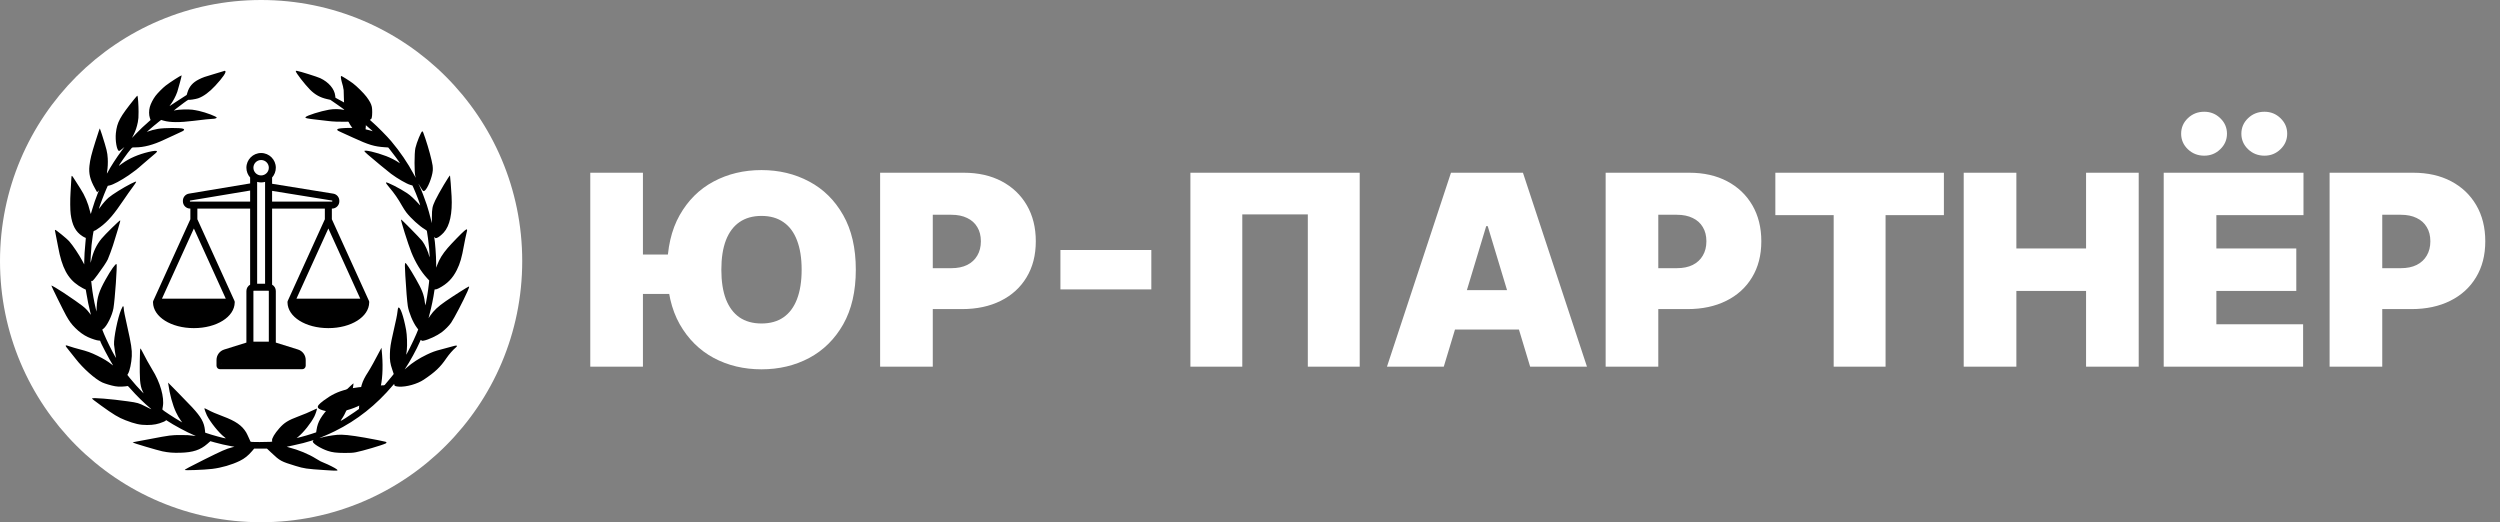 <?xml version="1.0" encoding="UTF-8"?> <svg xmlns="http://www.w3.org/2000/svg" width="225" height="47" viewBox="0 0 225 47" fill="none"><rect x="0" y="0" width="225" height="47" fill="#808080" stroke="none"/> <circle cx="23.5" cy="23.5" r="23.5" fill="white"></circle> <path d="M33.229 27.212C33.229 27.207 33.229 27.203 33.229 27.199C33.229 27.198 33.229 27.197 33.229 27.196C33.229 27.189 33.229 27.181 33.228 27.174C33.228 27.171 33.228 27.167 33.227 27.164C33.227 27.157 33.226 27.151 33.224 27.145C33.224 27.141 33.223 27.136 33.222 27.132C33.221 27.127 33.22 27.122 33.218 27.118C33.217 27.112 33.216 27.106 33.214 27.101C33.213 27.097 33.211 27.094 33.21 27.09C33.208 27.084 33.205 27.077 33.202 27.071C33.202 27.07 33.202 27.069 33.201 27.068L29.867 19.733V18.772H29.888C30.247 18.772 30.54 18.48 30.54 18.121V18.071C30.54 17.749 30.309 17.479 29.992 17.428L24.488 16.539V15.975C24.697 15.741 24.824 15.432 24.824 15.095C24.824 14.365 24.23 13.771 23.5 13.771C22.77 13.771 22.176 14.365 22.176 15.095C22.176 15.432 22.303 15.741 22.512 15.975V16.509L17.005 17.427C16.689 17.479 16.46 17.75 16.46 18.069V18.121C16.46 18.48 16.753 18.772 17.112 18.772H17.133V19.733L13.799 27.068C13.799 27.069 13.798 27.07 13.798 27.071C13.795 27.077 13.793 27.084 13.79 27.09C13.789 27.094 13.788 27.097 13.786 27.101C13.785 27.106 13.783 27.112 13.782 27.118C13.78 27.122 13.779 27.127 13.778 27.132C13.777 27.136 13.776 27.141 13.776 27.145C13.775 27.151 13.774 27.157 13.773 27.164C13.772 27.167 13.772 27.171 13.772 27.174C13.771 27.181 13.771 27.189 13.771 27.196C13.771 27.197 13.771 27.198 13.771 27.198C13.771 27.203 13.771 27.207 13.771 27.212C13.771 27.215 13.771 27.219 13.772 27.222C13.791 28.519 15.399 29.531 17.448 29.531C19.498 29.531 21.105 28.519 21.125 27.222C21.125 27.219 21.125 27.215 21.125 27.212C21.125 27.207 21.126 27.203 21.126 27.199C21.126 27.198 21.125 27.197 21.125 27.196C21.125 27.189 21.125 27.181 21.124 27.174C21.124 27.171 21.124 27.167 21.123 27.164C21.123 27.158 21.122 27.151 21.121 27.145C21.12 27.141 21.119 27.136 21.118 27.132C21.117 27.127 21.116 27.123 21.115 27.118C21.113 27.112 21.112 27.107 21.11 27.101C21.109 27.097 21.107 27.094 21.106 27.09C21.104 27.084 21.101 27.077 21.098 27.071C21.098 27.07 21.098 27.069 21.097 27.068L17.763 19.733V18.772H22.512V25.62C22.312 25.732 22.176 25.945 22.176 26.19V30.833L20.18 31.457C19.765 31.587 19.486 31.966 19.486 32.4V32.914C19.486 33.088 19.628 33.23 19.802 33.23H27.198C27.373 33.23 27.514 33.088 27.514 32.914V32.4C27.514 31.966 27.235 31.587 26.821 31.457L24.824 30.833V26.19C24.824 25.945 24.688 25.732 24.488 25.62V18.772H29.237V19.733L25.903 27.068C25.902 27.069 25.902 27.07 25.902 27.071C25.899 27.077 25.897 27.084 25.894 27.09C25.893 27.094 25.891 27.097 25.89 27.101C25.888 27.107 25.887 27.112 25.886 27.118C25.884 27.123 25.883 27.127 25.882 27.132C25.881 27.136 25.88 27.141 25.88 27.145C25.878 27.151 25.877 27.158 25.877 27.164C25.876 27.167 25.876 27.171 25.876 27.174C25.875 27.181 25.875 27.189 25.875 27.196C25.875 27.197 25.875 27.198 25.875 27.199C25.875 27.203 25.875 27.207 25.875 27.212C25.875 27.215 25.875 27.219 25.875 27.222C25.895 28.519 27.503 29.531 29.552 29.531C31.602 29.531 33.209 28.519 33.228 27.222C33.229 27.219 33.229 27.215 33.229 27.212ZM17.448 20.564L20.321 26.883H14.575L17.448 20.564ZM17.448 28.901C15.989 28.901 14.729 28.292 14.456 27.514L14.575 28.478L17.448 29.157L20.321 28.252L20.44 27.514C20.167 28.292 18.908 28.901 17.448 28.901ZM24.194 26.19V30.75H22.807V26.19C22.807 26.178 22.816 26.169 22.828 26.169H24.172C24.184 26.169 24.194 26.178 24.194 26.19ZM23.143 25.538V16.369C23.257 16.401 23.376 16.419 23.5 16.419C23.624 16.419 23.744 16.401 23.857 16.369V25.538H23.143ZM23.5 14.401C23.883 14.401 24.194 14.712 24.194 15.095C24.194 15.477 23.883 15.788 23.5 15.788C23.118 15.788 22.807 15.477 22.807 15.095C22.807 14.712 23.118 14.401 23.5 14.401ZM17.112 18.142C17.1 18.142 17.091 18.132 17.091 18.121V18.069C17.091 18.059 17.098 18.05 17.108 18.049L22.512 17.148V18.142H17.112ZM26.883 32.777V32.599H20.117L19.88 32.777C19.88 32.62 20.631 33.139 20.559 32.599L22.512 32.914L24.405 32.777L26.56 32.914C26.71 32.961 26.883 32.62 26.883 32.777ZM24.488 17.178L29.892 18.05C29.902 18.052 29.909 18.06 29.909 18.071V18.121C29.909 18.132 29.9 18.142 29.888 18.142H24.488V17.178ZM29.552 20.564L32.425 26.883H26.679L29.552 20.564ZM29.552 28.901C28.093 28.901 26.833 28.292 26.56 27.514L26.883 28.252L27.799 28.901H29.552L30.062 29.157L32.425 28.478L32.544 27.514C32.271 28.292 31.012 28.901 29.552 28.901Z" fill="black"></path> <path d="M20.083 6.416C20.019 6.442 19.648 6.551 19.261 6.663C18.47 6.89 18.25 6.97 17.909 7.14C17.345 7.423 17.03 7.783 16.866 8.334L16.801 8.546L16.534 8.717C16.384 8.808 16.046 9.029 15.779 9.206C15.511 9.383 15.282 9.536 15.265 9.545C15.25 9.554 15.268 9.524 15.303 9.477C15.564 9.138 15.805 8.69 15.955 8.269C16.049 7.995 16.372 6.781 16.349 6.781C16.272 6.781 15.276 7.42 14.912 7.706C14.645 7.912 14.183 8.381 13.992 8.634C13.775 8.926 13.566 9.33 13.484 9.627C13.396 9.946 13.396 10.346 13.487 10.612L13.552 10.803L13.452 10.889C12.958 11.319 12.594 11.664 12.268 12.005L11.877 12.415L12.021 12.135C12.194 11.796 12.318 11.431 12.406 10.989C12.459 10.715 12.47 10.553 12.47 10.066C12.473 9.527 12.418 8.702 12.373 8.617C12.362 8.596 12.247 8.714 12.091 8.911C10.784 10.538 10.537 10.995 10.428 11.982C10.358 12.651 10.516 13.552 10.71 13.582C10.749 13.588 10.848 13.523 10.984 13.411L11.198 13.228L10.937 13.579C10.508 14.148 9.926 15.052 9.708 15.479C9.667 15.562 9.629 15.621 9.62 15.615C9.614 15.606 9.623 15.53 9.638 15.441C9.697 15.138 9.72 14.646 9.697 14.257C9.661 13.688 9.609 13.476 9.177 12.114C9.086 11.832 9.003 11.587 8.992 11.575C8.968 11.549 8.927 11.675 8.58 12.763C8.231 13.868 8.113 14.339 8.051 14.914C7.972 15.624 8.107 16.172 8.548 16.956L8.742 17.303L8.827 17.206C8.874 17.153 8.903 17.13 8.895 17.153C8.886 17.177 8.827 17.33 8.762 17.495C8.607 17.878 8.439 18.37 8.301 18.833C8.242 19.036 8.186 19.222 8.178 19.245C8.169 19.269 8.131 19.157 8.095 18.995C7.934 18.299 7.619 17.557 7.246 16.994C7.096 16.764 6.882 16.428 6.773 16.249C6.576 15.918 6.482 15.801 6.447 15.836C6.435 15.848 6.415 16.098 6.403 16.393C6.388 16.691 6.365 17.118 6.347 17.345C6.306 17.946 6.312 18.912 6.362 19.275C6.497 20.28 6.803 20.857 7.411 21.252C7.511 21.317 7.622 21.376 7.661 21.385C7.74 21.405 7.74 21.382 7.684 21.891C7.631 22.384 7.581 23.173 7.581 23.533V23.798L7.417 23.491C7.099 22.893 6.57 22.104 6.215 21.7C6.03 21.491 5.048 20.689 4.975 20.689C4.943 20.689 4.934 20.71 4.946 20.754C4.984 20.934 5.151 21.791 5.234 22.236C5.574 24.096 6.089 25.062 7.082 25.716C7.293 25.855 7.661 26.058 7.719 26.067C7.722 26.067 7.752 26.247 7.787 26.465C7.866 26.966 7.998 27.602 8.107 28.029C8.154 28.209 8.184 28.345 8.172 28.333C8.16 28.318 8.089 28.227 8.016 28.13C7.687 27.693 7.434 27.496 5.715 26.341C5.275 26.046 4.628 25.666 4.619 25.696C4.608 25.731 5.701 27.947 5.95 28.395C6.256 28.937 6.421 29.161 6.773 29.514C7.126 29.871 7.537 30.166 7.91 30.337C8.269 30.499 8.733 30.649 8.883 30.649C8.98 30.649 9.021 30.661 9.021 30.687C9.021 30.796 9.873 32.417 10.152 32.844C10.199 32.915 10.173 32.9 10.005 32.765C9.694 32.514 9.324 32.29 8.771 32.019C8.175 31.727 7.851 31.613 7.143 31.43C6.853 31.356 6.471 31.244 6.297 31.182C5.804 31.006 5.795 31.038 6.209 31.539C6.374 31.736 6.647 32.081 6.814 32.299C7.464 33.145 8.577 34.135 9.206 34.421C9.468 34.538 10.002 34.698 10.355 34.76C10.581 34.801 10.725 34.807 11.007 34.792C11.207 34.783 11.401 34.763 11.439 34.748C11.504 34.721 11.533 34.745 11.745 34.989C12.256 35.579 12.999 36.306 13.575 36.784C13.684 36.872 13.602 36.84 13.123 36.595C12.47 36.265 12.409 36.248 11.489 36.118C9.991 35.906 8.286 35.77 8.286 35.862C8.286 35.903 8.463 36.041 9.094 36.498C10.187 37.291 10.669 37.582 11.283 37.818C12.144 38.151 12.591 38.251 13.237 38.251C13.822 38.251 14.23 38.172 14.715 37.965C14.956 37.862 14.956 37.859 14.906 37.8C14.877 37.768 14.938 37.797 15.044 37.868C15.602 38.245 16.878 38.932 17.459 39.165C17.553 39.203 17.624 39.238 17.621 39.244C17.615 39.25 17.471 39.23 17.304 39.203C17.077 39.168 16.816 39.153 16.308 39.153C15.414 39.153 15.323 39.165 13.487 39.515C13.155 39.577 12.67 39.669 12.409 39.716C12.144 39.76 11.933 39.81 11.938 39.825C11.953 39.866 14.225 40.541 14.618 40.62C15.188 40.735 15.567 40.765 16.24 40.747C17.368 40.718 18.035 40.497 18.658 39.949L18.934 39.707L19.316 39.816C19.76 39.943 20.362 40.078 20.797 40.155L21.1 40.208L20.888 40.261C20.33 40.408 20.013 40.547 18.35 41.375C17.086 42.005 16.631 42.25 16.631 42.294C16.631 42.353 18.344 42.288 19.099 42.2C19.942 42.097 20.862 41.831 21.582 41.478C22.014 41.266 22.34 41.004 22.683 40.6L22.875 40.373H23.45H24.026L24.435 40.759C25.193 41.478 25.307 41.54 26.591 41.929C27.399 42.173 27.552 42.197 29.189 42.306C30.437 42.388 30.482 42.386 30.296 42.229C30.182 42.132 29.521 41.796 29.227 41.684C28.957 41.584 28.774 41.49 28.428 41.272C27.784 40.868 26.862 40.485 26.012 40.27C25.895 40.24 25.801 40.211 25.807 40.208C25.81 40.205 26.077 40.149 26.4 40.081C26.985 39.963 27.64 39.792 28.06 39.654C28.21 39.604 28.26 39.595 28.216 39.627C28.178 39.651 28.149 39.704 28.149 39.739C28.149 39.919 28.868 40.37 29.497 40.579C29.909 40.718 30.273 40.762 31.028 40.765C31.58 40.765 31.745 40.756 32.027 40.703C32.594 40.597 34.407 40.063 34.71 39.91C34.815 39.857 34.809 39.795 34.695 39.757C34.548 39.713 33.493 39.504 32.835 39.389C31.527 39.162 30.808 39.088 30.332 39.135C29.829 39.185 29.233 39.291 28.927 39.386C28.651 39.468 28.721 39.427 29.148 39.256C29.383 39.162 29.832 38.959 30.147 38.802C32.136 37.821 33.866 36.451 35.368 34.668C35.488 34.527 35.491 34.524 35.485 34.612C35.476 34.73 35.585 34.777 35.908 34.798C36.572 34.836 37.56 34.559 38.139 34.17C39.158 33.489 39.628 33.045 40.169 32.249C40.421 31.881 40.762 31.492 41.041 31.256C41.144 31.171 41.153 31.111 41.059 31.097C41.027 31.094 40.797 31.147 40.548 31.221C40.298 31.294 39.904 31.4 39.678 31.456C39.173 31.583 38.888 31.689 38.412 31.916C37.721 32.246 37.078 32.664 36.631 33.068C36.402 33.277 36.396 33.28 36.481 33.154C36.869 32.585 37.524 31.386 37.771 30.796C37.815 30.69 37.856 30.599 37.862 30.593C37.868 30.587 37.901 30.605 37.933 30.634C37.983 30.681 38.009 30.684 38.15 30.655C38.573 30.569 39.334 30.213 39.74 29.912C40.051 29.68 40.424 29.305 40.601 29.046C40.874 28.648 41.708 27.051 42.073 26.226C42.22 25.893 42.249 25.787 42.196 25.787C42.134 25.787 40.833 26.612 40.104 27.116C39.425 27.581 39.032 27.953 38.711 28.424C38.635 28.536 38.57 28.633 38.567 28.636C38.562 28.642 38.606 28.483 38.658 28.283C38.826 27.673 39.014 26.759 39.093 26.167C39.108 26.04 39.114 26.034 39.19 26.046C39.246 26.052 39.346 26.017 39.499 25.94C40.257 25.545 40.736 25.056 41.115 24.299C41.412 23.701 41.559 23.191 41.764 22.045C41.841 21.632 41.935 21.172 41.976 21.022C42.093 20.601 42.055 20.551 41.794 20.772C41.541 20.984 40.636 21.918 40.286 22.325C39.822 22.867 39.543 23.323 39.34 23.869L39.258 24.093L39.255 23.695C39.255 23.052 39.152 21.673 39.087 21.396L39.07 21.323L39.14 21.387C39.205 21.447 39.22 21.447 39.322 21.411C39.469 21.361 39.719 21.164 39.931 20.934C40.483 20.33 40.727 19.201 40.642 17.648C40.606 16.979 40.521 15.868 40.501 15.801C40.474 15.712 39.472 17.401 39.167 18.043C38.908 18.597 38.876 18.759 38.87 19.54L38.867 20.085L38.797 19.805C38.653 19.236 38.541 18.842 38.412 18.438C38.268 17.987 37.889 17.003 37.754 16.735C37.61 16.449 37.66 16.502 37.845 16.835C38.041 17.186 38.103 17.242 38.212 17.171C38.479 16.994 38.902 15.942 38.952 15.335C38.961 15.217 38.952 15.02 38.935 14.893C38.852 14.369 38.579 13.349 38.279 12.459C38.091 11.896 38.059 11.82 38.003 11.82C37.912 11.82 37.498 12.822 37.386 13.322C37.283 13.77 37.283 15.6 37.386 15.877C37.41 15.948 37.425 16.004 37.419 16.004C37.413 16.004 37.333 15.863 37.242 15.689C36.696 14.666 36.008 13.655 35.209 12.707C34.853 12.282 33.934 11.354 33.543 11.021C33.317 10.83 33.264 10.771 33.308 10.762C33.399 10.747 33.428 10.706 33.464 10.562C33.508 10.391 33.511 9.819 33.467 9.624C33.408 9.35 33.282 9.109 32.985 8.711C32.744 8.387 32.1 7.75 31.763 7.5C31.442 7.261 30.772 6.84 30.714 6.84C30.655 6.84 30.667 7.014 30.752 7.35C30.843 7.721 31.037 8.372 31.107 8.549C31.231 8.858 31.478 9.235 31.821 9.645L31.953 9.801L31.851 9.733C31.613 9.577 31.419 9.468 30.822 9.141L30.191 8.796L30.17 8.62C30.102 8.001 29.585 7.394 28.821 7.034C28.56 6.911 27.003 6.421 26.738 6.38C26.638 6.362 26.621 6.368 26.621 6.413C26.621 6.548 27.429 7.591 27.899 8.066C28.348 8.519 28.81 8.776 29.43 8.917L29.732 8.985L30.402 9.448C30.825 9.739 31.04 9.904 30.984 9.893C30.549 9.804 30.061 9.795 29.612 9.872C28.848 10.005 27.626 10.391 27.502 10.538C27.426 10.629 27.631 10.676 28.534 10.774C28.913 10.812 29.38 10.868 29.574 10.895C30.337 10.995 31.915 10.977 32.247 10.859C32.388 10.812 32.377 10.803 32.932 11.272C33.423 11.681 33.581 11.829 33.511 11.805C32.873 11.578 31.927 11.472 31.01 11.525C30.508 11.552 30.352 11.587 30.352 11.672C30.352 11.737 30.42 11.781 30.72 11.908C30.849 11.961 31.319 12.176 31.763 12.383C33.179 13.037 33.684 13.19 34.633 13.252L34.939 13.272L35.05 13.408C35.347 13.77 35.994 14.649 35.994 14.693C35.994 14.702 35.932 14.663 35.855 14.607C35.632 14.448 35.124 14.189 34.757 14.05C33.837 13.7 32.791 13.461 32.791 13.6C32.791 13.623 32.926 13.762 33.094 13.906C33.564 14.316 34.936 15.45 35.191 15.639C35.773 16.072 36.605 16.552 36.931 16.64L37.119 16.694L37.222 16.917C37.468 17.463 37.883 18.562 37.806 18.479C37.257 17.878 36.96 17.601 36.631 17.38C36.008 16.962 34.812 16.355 34.742 16.422C34.712 16.455 34.812 16.608 35.042 16.873C35.476 17.38 35.844 17.91 36.193 18.538C36.299 18.724 36.47 18.989 36.575 19.125C36.975 19.64 37.759 20.356 38.212 20.621C38.318 20.683 38.409 20.754 38.418 20.778C38.447 20.875 38.582 21.886 38.623 22.339C38.664 22.784 38.679 23.262 38.647 23.12C38.547 22.663 38.244 21.997 37.995 21.682C37.759 21.387 36.123 19.726 36.093 19.752C36.047 19.802 36.725 21.965 37.022 22.708C37.386 23.621 37.898 24.458 38.447 25.047L38.629 25.242L38.606 25.477C38.538 26.14 38.327 27.434 38.279 27.484C38.274 27.49 38.253 27.358 38.233 27.192C38.159 26.532 37.983 26.073 37.422 25.097C36.901 24.187 36.546 23.654 36.481 23.674C36.428 23.692 36.428 23.957 36.478 24.8C36.552 26.064 36.637 27.101 36.702 27.54C36.787 28.103 37.169 29.025 37.501 29.464L37.639 29.653L37.474 30.054C37.222 30.669 36.47 32.175 36.564 31.881C36.572 31.851 36.596 31.68 36.614 31.5C36.663 31.029 36.631 30.136 36.552 29.706C36.317 28.424 35.999 27.537 35.838 27.699C35.82 27.717 35.791 27.882 35.77 28.071C35.732 28.398 35.673 28.683 35.365 30.039C35.156 30.958 35.106 31.285 35.092 31.836C35.074 32.432 35.115 32.72 35.309 33.28L35.435 33.66L35.282 33.855C34.977 34.247 34.219 35.128 34.187 35.128C34.181 35.128 34.19 35.084 34.204 35.031C34.41 34.315 34.483 33.136 34.392 31.975C34.366 31.61 34.336 31.309 34.334 31.303C34.328 31.297 34.242 31.456 34.142 31.657C33.825 32.278 33.326 33.18 33.126 33.487C32.559 34.356 32.415 34.839 32.344 36.142L32.309 36.807L31.898 37.096C31.378 37.462 30.675 37.907 30.652 37.883C30.646 37.877 30.687 37.809 30.743 37.73C31.072 37.267 31.422 36.463 31.601 35.747C31.68 35.437 31.83 34.553 31.815 34.503C31.801 34.462 30.232 35.985 29.803 36.457C28.877 37.479 28.604 37.942 28.489 38.69L28.454 38.911L28.016 39.056C27.773 39.135 27.379 39.253 27.135 39.315L26.694 39.427L26.826 39.321C27.32 38.92 27.99 38.08 28.296 37.473C28.392 37.282 28.528 36.875 28.53 36.772C28.53 36.76 28.375 36.825 28.187 36.916C27.699 37.146 27.476 37.241 26.87 37.47C25.93 37.824 25.587 38.036 25.134 38.549C24.723 39.014 24.461 39.456 24.485 39.639L24.499 39.745L24.32 39.766C24.223 39.775 23.788 39.784 23.356 39.784C22.76 39.784 22.563 39.775 22.545 39.745C22.534 39.728 22.463 39.569 22.387 39.395C22.313 39.221 22.205 39.003 22.152 38.911C21.776 38.29 21.206 37.895 20.069 37.47C19.443 37.235 19.049 37.067 18.696 36.875C18.529 36.787 18.394 36.728 18.394 36.743C18.394 36.819 18.529 37.196 18.62 37.382C18.931 38.001 19.704 38.962 20.192 39.336C20.271 39.395 20.324 39.448 20.309 39.454C20.251 39.471 19.005 39.132 18.585 38.979L18.467 38.938L18.447 38.723C18.373 38.016 18.109 37.538 17.298 36.66C17.095 36.442 16.525 35.85 16.031 35.349L15.129 34.435L15.147 34.568C15.268 35.467 15.541 36.471 15.841 37.102C15.996 37.426 16.099 37.603 16.287 37.865L16.402 38.022L16.261 37.939C15.699 37.618 14.662 36.937 14.618 36.866C14.609 36.855 14.627 36.734 14.653 36.598C14.809 35.77 14.418 34.4 13.693 33.245C13.484 32.915 13.04 32.108 12.793 31.613C12.723 31.471 12.652 31.356 12.638 31.356C12.579 31.356 12.553 33.572 12.605 34.223C12.641 34.656 12.714 34.963 12.841 35.222L12.932 35.408L12.779 35.26C12.556 35.042 11.971 34.382 11.698 34.041L11.463 33.743L11.518 33.646C11.674 33.398 11.833 32.653 11.862 32.046C11.889 31.486 11.806 30.947 11.457 29.397C11.236 28.433 11.136 27.912 11.136 27.735C11.136 27.605 11.095 27.525 11.048 27.573C11.031 27.59 10.963 27.726 10.901 27.873C10.599 28.58 10.226 30.413 10.264 31.017C10.281 31.259 10.405 32.066 10.449 32.199C10.458 32.231 10.396 32.143 10.314 32.004C10.102 31.654 9.556 30.537 9.362 30.06L9.203 29.665L9.303 29.588C9.629 29.343 10.102 28.38 10.211 27.738C10.343 26.96 10.563 23.845 10.49 23.771C10.411 23.692 9.991 24.281 9.488 25.183C8.918 26.208 8.742 26.756 8.701 27.629L8.683 28.041L8.615 27.761C8.463 27.134 8.319 26.314 8.257 25.728C8.239 25.557 8.219 25.38 8.213 25.333C8.201 25.259 8.204 25.254 8.242 25.286C8.307 25.339 8.372 25.271 8.771 24.741C9.203 24.163 9.579 23.601 9.697 23.353C9.785 23.164 10.096 22.325 10.161 22.104C10.176 22.048 10.246 21.829 10.311 21.62C10.487 21.069 10.775 20.106 10.807 19.958C10.825 19.891 10.825 19.835 10.813 19.835C10.74 19.835 9.438 21.113 9.133 21.485C8.686 22.027 8.377 22.681 8.213 23.438C8.184 23.565 8.157 23.662 8.151 23.657C8.131 23.639 8.198 22.457 8.239 22.059C8.263 21.847 8.31 21.473 8.348 21.226C8.401 20.863 8.422 20.778 8.46 20.778C8.53 20.778 8.721 20.66 9.027 20.433C9.729 19.908 10.246 19.307 11.151 17.963C11.389 17.607 11.736 17.115 11.921 16.87C12.103 16.626 12.253 16.405 12.253 16.378C12.253 16.313 12.159 16.346 11.792 16.531C11.113 16.873 10.111 17.498 9.77 17.79C9.556 17.975 9.235 18.341 9.027 18.638C8.959 18.735 8.903 18.806 8.903 18.797C8.903 18.703 9.347 17.521 9.567 17.018L9.7 16.723L9.87 16.688C10.181 16.623 10.893 16.243 11.577 15.777C12.059 15.447 12.362 15.211 12.826 14.796C13.037 14.607 13.381 14.316 13.59 14.142C14.048 13.768 14.139 13.679 14.127 13.62C14.113 13.546 13.828 13.567 13.384 13.673C12.435 13.9 11.656 14.239 11.007 14.704C10.881 14.796 10.749 14.89 10.716 14.914C10.59 15.005 11.512 13.7 11.824 13.352C11.9 13.267 11.906 13.264 12.182 13.264C12.946 13.264 13.804 13.037 14.765 12.58C15.041 12.45 15.482 12.244 15.749 12.126C16.454 11.811 16.557 11.758 16.566 11.684C16.572 11.634 16.552 11.613 16.478 11.584C16.216 11.493 14.83 11.498 14.222 11.596C13.942 11.64 13.522 11.752 13.316 11.834L13.208 11.879L13.355 11.746C13.575 11.546 14.125 11.083 14.327 10.93L14.504 10.794L14.739 10.862C15.315 11.027 16.158 11.033 17.41 10.877C18.388 10.756 18.923 10.7 19.125 10.697C19.311 10.697 19.484 10.647 19.504 10.588C19.531 10.5 18.538 10.122 17.906 9.981C17.73 9.94 17.456 9.893 17.298 9.872C16.933 9.828 16.07 9.854 15.823 9.916C15.726 9.94 15.644 9.954 15.641 9.952C15.638 9.949 15.749 9.857 15.89 9.751C16.031 9.645 16.322 9.424 16.537 9.259C16.754 9.097 16.942 8.97 16.957 8.979C17.019 9.014 17.609 8.926 17.833 8.847C18.317 8.676 18.843 8.29 19.372 7.718C20.066 6.967 20.398 6.477 20.271 6.395C20.221 6.362 20.227 6.362 20.083 6.416Z" fill="black"></path> <path d="M30.918 7.705C30.923 7.923 30.938 8.395 30.947 8.751C30.968 9.541 31.009 10.001 31.082 10.295C31.159 10.596 31.446 11.17 31.678 11.477C31.943 11.83 32.542 12.39 32.654 12.39C32.88 12.39 33.024 11.041 32.868 10.342C32.748 9.785 32.463 9.234 31.966 8.589C31.778 8.347 31.15 7.584 30.982 7.399L30.9 7.307L30.918 7.705Z" fill="black"></path> <path d="M34.223 34.688C32.398 34.817 31.849 34.885 31.194 35.05C30.4 35.251 29.824 35.53 29.131 36.046C28.672 36.388 28.549 36.55 28.625 36.703C28.737 36.915 29.66 37.116 30.33 37.072C31.102 37.019 32.002 36.724 32.774 36.27C33.662 35.748 34.934 34.879 34.978 34.764C34.987 34.741 34.978 34.708 34.954 34.694C34.916 34.67 34.517 34.667 34.223 34.688Z" fill="black"></path> <path d="M57.864 15.546V33H53.125V15.546H57.864ZM61.58 22.909V26.454H55.852V22.909H61.58ZM77.023 24.273C77.023 26.216 76.645 27.855 75.889 29.19C75.133 30.52 74.114 31.528 72.829 32.216C71.546 32.898 70.114 33.239 68.534 33.239C66.943 33.239 65.506 32.895 64.222 32.207C62.943 31.514 61.926 30.503 61.17 29.173C60.42 27.838 60.045 26.204 60.045 24.273C60.045 22.329 60.42 20.693 61.17 19.364C61.926 18.028 62.943 17.02 64.222 16.338C65.506 15.651 66.943 15.307 68.534 15.307C70.114 15.307 71.546 15.651 72.829 16.338C74.114 17.02 75.133 18.028 75.889 19.364C76.645 20.693 77.023 22.329 77.023 24.273ZM72.148 24.273C72.148 23.227 72.008 22.347 71.73 21.631C71.457 20.909 71.051 20.364 70.511 19.994C69.977 19.619 69.318 19.432 68.534 19.432C67.75 19.432 67.088 19.619 66.548 19.994C66.014 20.364 65.608 20.909 65.329 21.631C65.057 22.347 64.921 23.227 64.921 24.273C64.921 25.318 65.057 26.202 65.329 26.923C65.608 27.639 66.014 28.185 66.548 28.56C67.088 28.929 67.75 29.114 68.534 29.114C69.318 29.114 69.977 28.929 70.511 28.56C71.051 28.185 71.457 27.639 71.73 26.923C72.008 26.202 72.148 25.318 72.148 24.273ZM79.211 33V15.546H86.745C88.04 15.546 89.174 15.801 90.146 16.312C91.117 16.824 91.873 17.543 92.413 18.469C92.952 19.395 93.222 20.477 93.222 21.716C93.222 22.966 92.944 24.048 92.387 24.963C91.836 25.878 91.06 26.582 90.06 27.077C89.066 27.571 87.904 27.818 86.575 27.818H82.075V24.136H85.62C86.177 24.136 86.651 24.04 87.043 23.847C87.441 23.648 87.745 23.366 87.955 23.003C88.171 22.639 88.279 22.21 88.279 21.716C88.279 21.216 88.171 20.79 87.955 20.438C87.745 20.079 87.441 19.807 87.043 19.619C86.651 19.426 86.177 19.329 85.62 19.329H83.95V33H79.211ZM103.62 22.5V26.046H95.438V22.5H103.62ZM122.374 15.546V33H117.704V19.296H111.806V33H107.136V15.546H122.374ZM129.94 33H124.827L130.588 15.546H137.065L142.827 33H137.713L133.895 20.352H133.759L129.94 33ZM128.986 26.114H138.599V29.659H128.986V26.114ZM144.508 33V15.546H152.042C153.337 15.546 154.471 15.801 155.442 16.312C156.414 16.824 157.17 17.543 157.71 18.469C158.249 19.395 158.519 20.477 158.519 21.716C158.519 22.966 158.241 24.048 157.684 24.963C157.133 25.878 156.357 26.582 155.357 27.077C154.363 27.571 153.201 27.818 151.871 27.818H147.371V24.136H150.917C151.474 24.136 151.948 24.04 152.34 23.847C152.738 23.648 153.042 23.366 153.252 23.003C153.468 22.639 153.576 22.21 153.576 21.716C153.576 21.216 153.468 20.79 153.252 20.438C153.042 20.079 152.738 19.807 152.34 19.619C151.948 19.426 151.474 19.329 150.917 19.329H149.246V33H144.508ZM159.781 19.364V15.546H174.951V19.364H169.701V33H165.031V19.364H159.781ZM176.734 33V15.546H181.473V22.364H187.746V15.546H192.484V33H187.746V26.182H181.473V33H176.734ZM194.734 33V15.546H207.314V19.364H199.473V22.364H206.666V26.182H199.473V29.182H207.28V33H194.734ZM198.382 14.011C197.803 14.011 197.311 13.818 196.908 13.432C196.504 13.046 196.303 12.579 196.303 12.034C196.303 11.489 196.504 11.023 196.908 10.636C197.311 10.25 197.803 10.057 198.382 10.057C198.945 10.057 199.425 10.25 199.822 10.636C200.226 11.023 200.428 11.489 200.428 12.034C200.428 12.579 200.226 13.046 199.822 13.432C199.425 13.818 198.945 14.011 198.382 14.011ZM203.803 14.011C203.223 14.011 202.732 13.818 202.328 13.432C201.925 13.046 201.723 12.579 201.723 12.034C201.723 11.489 201.925 11.023 202.328 10.636C202.732 10.25 203.223 10.057 203.803 10.057C204.365 10.057 204.845 10.25 205.243 10.636C205.646 11.023 205.848 11.489 205.848 12.034C205.848 12.579 205.646 13.046 205.243 13.432C204.845 13.818 204.365 14.011 203.803 14.011ZM209.664 33V15.546H217.198C218.494 15.546 219.627 15.801 220.599 16.312C221.57 16.824 222.326 17.543 222.866 18.469C223.406 19.395 223.675 20.477 223.675 21.716C223.675 22.966 223.397 24.048 222.84 24.963C222.289 25.878 221.513 26.582 220.513 27.077C219.519 27.571 218.357 27.818 217.028 27.818H212.528V24.136H216.073C216.63 24.136 217.104 24.04 217.496 23.847C217.894 23.648 218.198 23.366 218.408 23.003C218.624 22.639 218.732 22.21 218.732 21.716C218.732 21.216 218.624 20.79 218.408 20.438C218.198 20.079 217.894 19.807 217.496 19.619C217.104 19.426 216.63 19.329 216.073 19.329H214.403V33H209.664Z" fill="white"></path> </svg> 